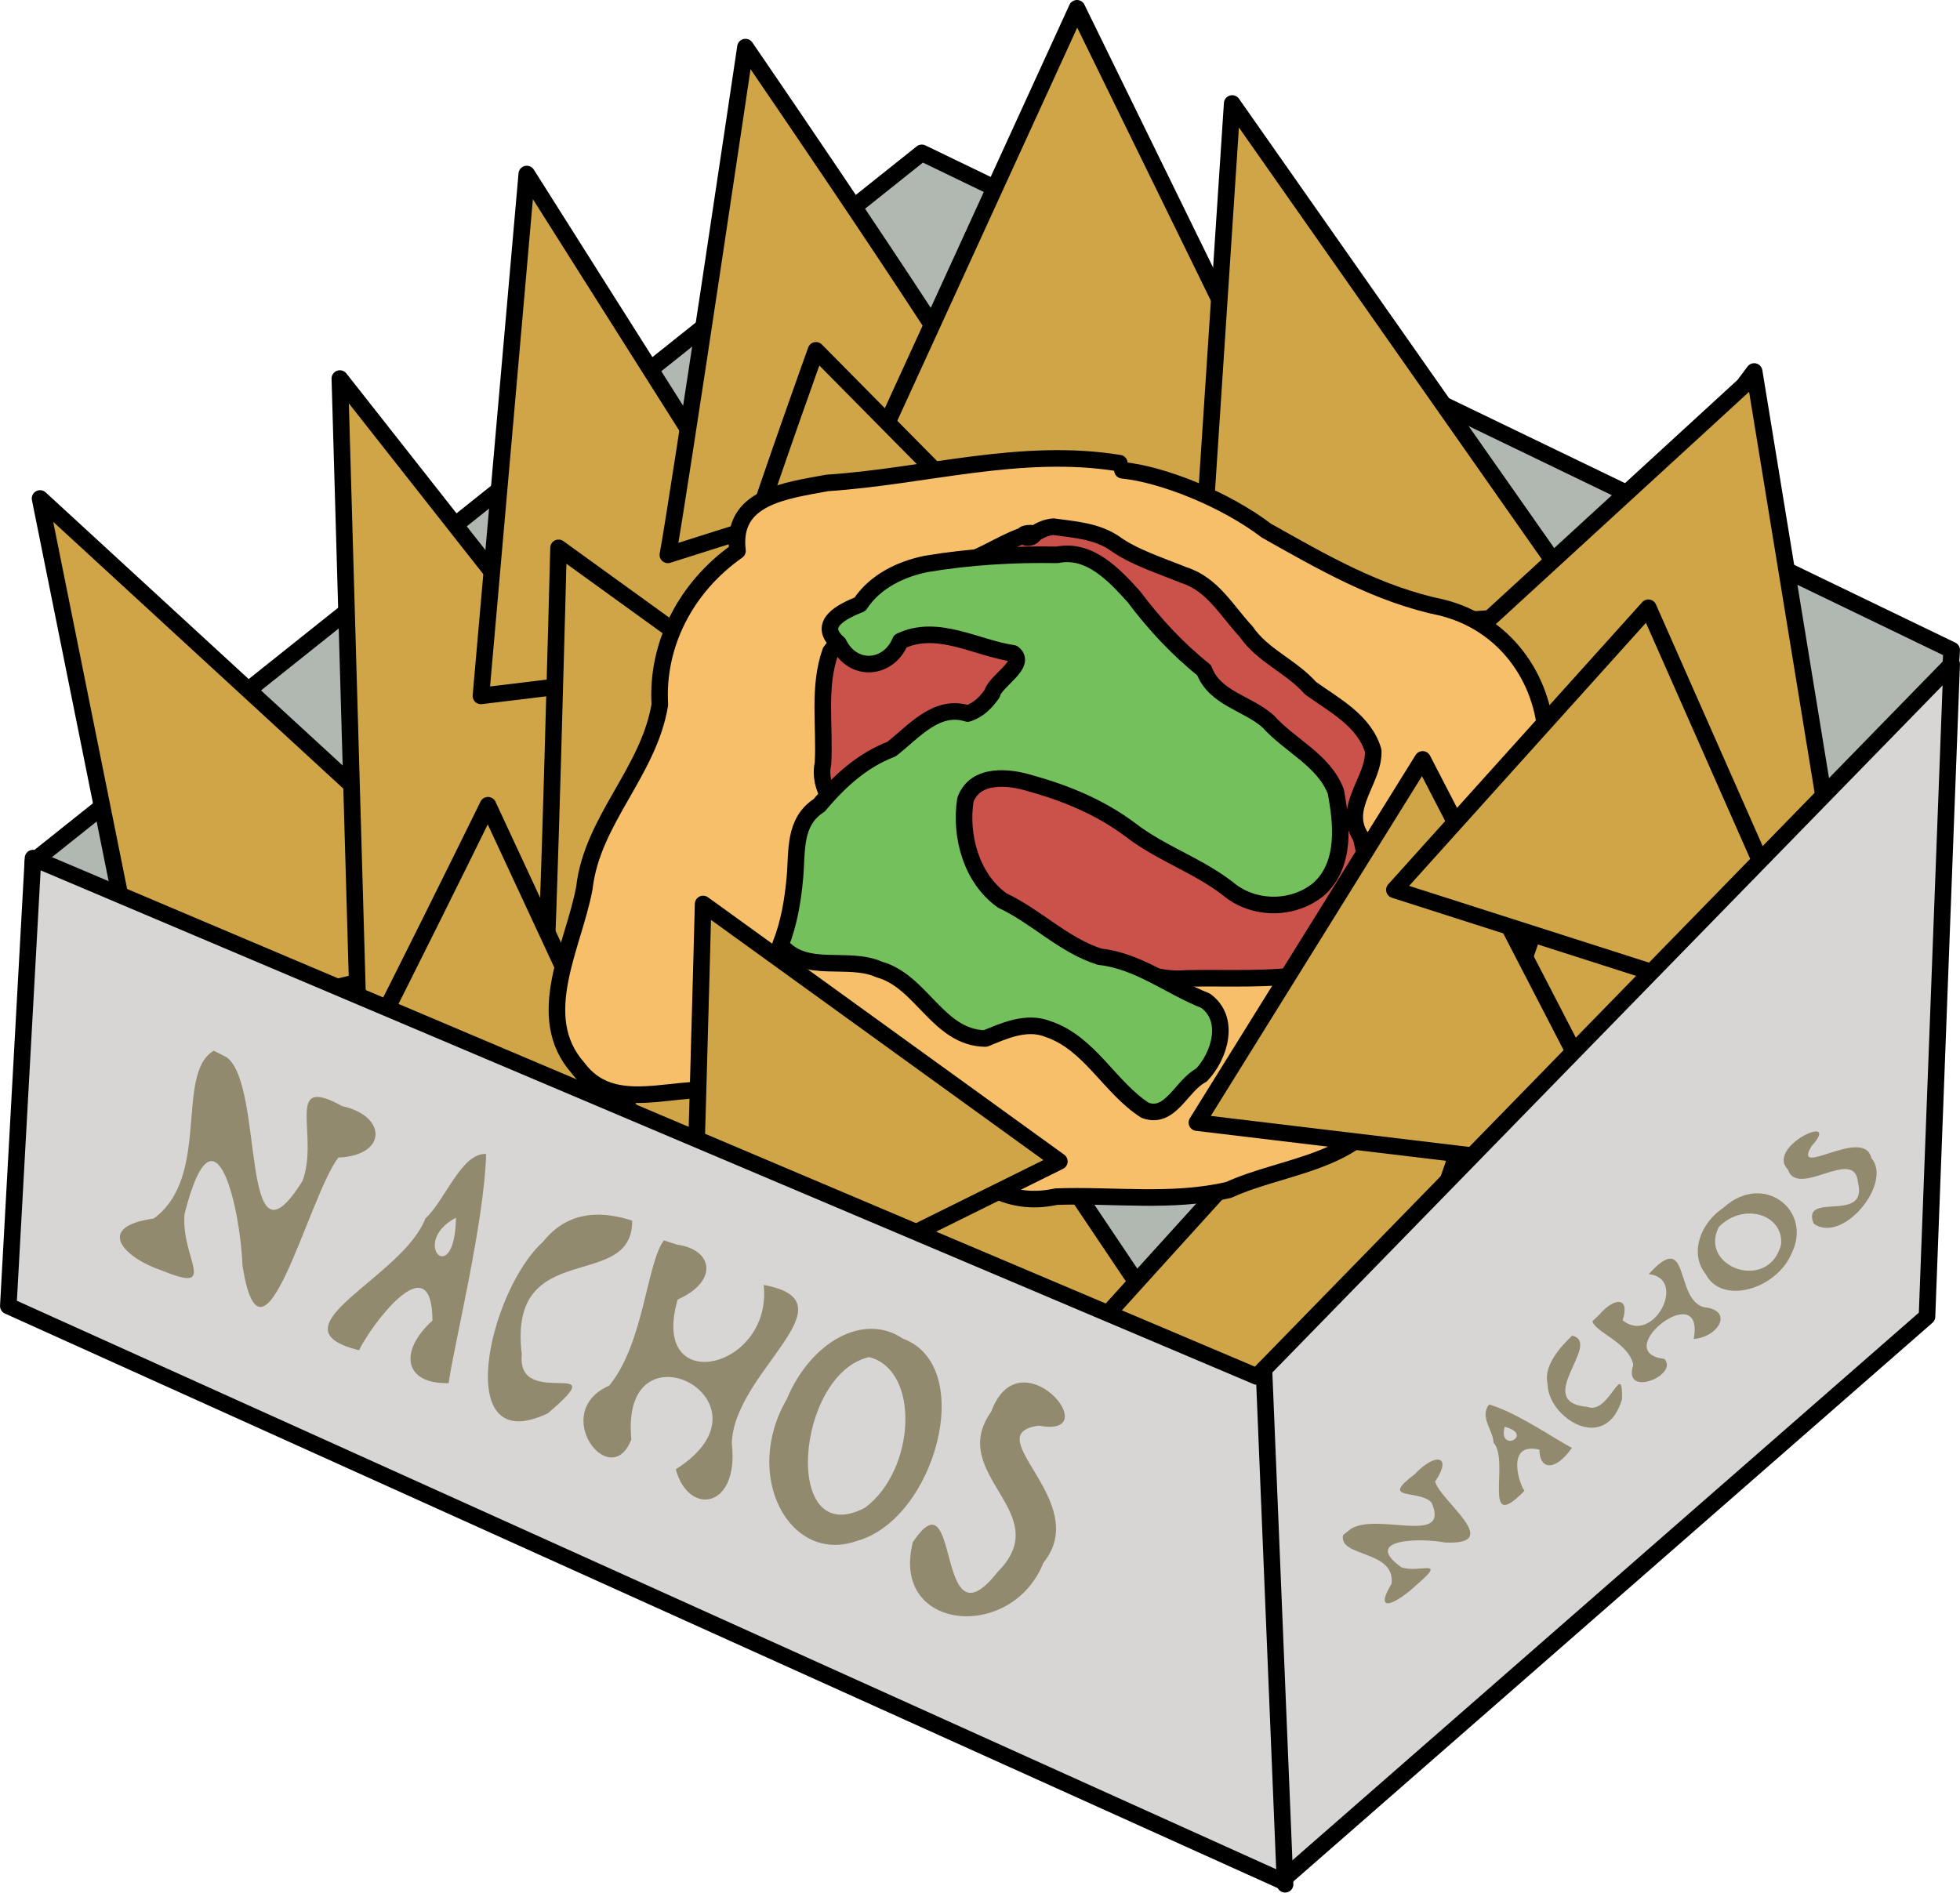 <?xml version="1.0" encoding="UTF-8"?>
<svg width="166.89mm" height="161.19mm" version="1.1" viewBox="0 0 591.33 571.15" xmlns="http://www.w3.org/2000/svg">
<g transform="translate(-59.219 -199.63)">
<g>
<path d="m69.168 459.65 268.16-213.89 310.72 150.04-11.705 201.12-193.67 164.94-375.63-167.07z" fill="#b1b7b1" fill-rule="evenodd" stroke="#000" stroke-linecap="round" stroke-linejoin="round" stroke-width="5"/>
<path d="m104.28 513.92-32.988-163.87 145.78 134.08-111.73 26.603z" fill="#d0a547" fill-rule="evenodd" stroke="#000" stroke-linecap="round" stroke-linejoin="round" stroke-width="5"/>
<path d="m168.13 536.26-6.385-222.4 90.45 114.92-52.142 90.45z" fill="#d0a547" fill-rule="evenodd" stroke="#000" stroke-linecap="round" stroke-linejoin="round" stroke-width="5"/>
<path d="m204.31 409.63 13.834-157.49 91.514 144.72z" fill="#d0a547" fill-rule="evenodd" stroke="#000" stroke-linecap="round" stroke-linejoin="round" stroke-width="5"/>
<path d="m260.71 367.07c3.192-17.026 23.411-153.23 23.411-153.23s84.065 122.37 78.745 122.37c-5.321 0-102.16 30.859-102.16 30.859z" fill="#d0a547" fill-rule="evenodd" stroke="#000" stroke-linecap="round" stroke-linejoin="round" stroke-width="5"/>
<path d="m326.68 327.7 57.462-125.57 73.424 150.04-120.25 14.898h-25.539z" fill="#d0a547" fill-rule="evenodd" stroke="#000" stroke-linecap="round" stroke-linejoin="round" stroke-width="5"/>
<path d="m223.47 497.96c1.064-8.513 4.256-133.01 4.256-133.01l107.48 77.681z" fill="#d0a547" fill-rule="evenodd" stroke="#000" stroke-linecap="round" stroke-linejoin="round" stroke-width="5"/>
<path d="m420.33 392.61 10.641-161.75 107.48 153.23z" fill="#d0a547" fill-rule="evenodd" stroke="#000" stroke-linecap="round" stroke-linejoin="round" stroke-width="5"/>
<path d="m308.59 641.61 42.565-130.89 97.899 145.78-144.72-12.769z" fill="#d0a547" fill-rule="evenodd" stroke="#000" stroke-linecap="round" stroke-linejoin="round" stroke-width="5"/>
<path d="m485.24 495.83c-5.321 4.256-112.8 123.44-112.8 123.44l147.91 13.834z" fill="#d0a547" fill-rule="evenodd" stroke="#000" stroke-linecap="round" stroke-linejoin="round" stroke-width="5"/>
<path d="m542.7 420.28-58.527 170.26 126.63-20.218-64.911-148.98z" fill="#d0a547" fill-rule="evenodd" stroke="#000" stroke-linecap="round" stroke-linejoin="round" stroke-width="5"/>
<path d="m585.27 315.99-115.99 106.41 145.78 52.142-26.603-162.81z" fill="#d0a547" fill-rule="evenodd" stroke="#000" stroke-linecap="round" stroke-linejoin="round" stroke-width="5"/>
<path d="m201.12 587.34 45.757-124.5 95.771 146.85z" fill="#d0a547" fill-rule="evenodd" stroke="#000" stroke-linecap="round" stroke-linejoin="round" stroke-width="5"/>
<path d="m147.91 556.48c4.256-3.192 58.527-113.86 58.527-113.86l56.398 121.31z" fill="#d0a547" fill-rule="evenodd" stroke="#000" stroke-linecap="round" stroke-linejoin="round" stroke-width="5"/>
<path d="m305.4 305.35s-46.821 129.82-39.372 129.82c7.449 0 128.76-39.372 128.76-39.372z" fill="#d0a547" fill-rule="evenodd" stroke="#000" stroke-linecap="round" stroke-linejoin="round" stroke-width="5"/>
<path d="m396.92 339.4c-29.668-4.855-58.674 4.026-88.157 5.964-12.686 2.373-29.035 4.181-27.047 20.491-15.701 11.026-24.509 28.458-23.426 46.411-3.381 20.414-20.448 34.819-22.778 55.361-3.243 17.496-15.709 38.715-1.911 54.282 12.407 16.564 34.581 1.13 50.179 8.96 19.635 8.952 43.926-7.631 58.297 14.747 10.558 9.841 20.297 18.484 35.772 15.12 17.363-0.621 35.109 1.97 52.096-2.045 16.642-7.623 40.834-8.15 48.543-27.621 8.19-20.028 9.249-44.335 23.494-61.896 13.285-12.804 28.815-25.963 23.751-46.504-0.848-18.797-12.782-34.967-31.345-39.662-19.54-4.04-36.014-13.649-53.101-23.251-12.39-9.438-31.205-16.988-43.436-18.218" fill="#f8bf6b" fill-rule="evenodd" stroke="#000" stroke-linecap="round" stroke-linejoin="round" stroke-width="5"/>
<path d="m267.09 605.43c1.064-8.513 4.256-133.01 4.256-133.01l107.48 77.681z" fill="#d0a547" fill-rule="evenodd" stroke="#000" stroke-linecap="round" stroke-linejoin="round" stroke-width="5"/>
<path d="m371.38 360.68c-1.492 2.738-6.084-0.109-1.186-0.159-7.559 2.049-13.883 7.038-21.297 9.193-6.2 4.446-12.778 7.995-19.637 11.441-7.131 3.927-14.597 8.626-19.486 15.087-3.826 10.842-1.63 22.518-2.263 33.769-1.622 7.661 3.977 13.311 7.96 19.205 4.911 6.218 10.983 13.986 19.682 13.892 3.404 5.952 9.597 1.254 14.116 6.341 7.467 3.473 12.366 10.364 19.836 13.894 6.31 5.026 14.199 6.361 22.057 6.386 8.686 1.761 16.9 6.077 26.172 5.141 12.54-0.234 25.213 0.597 37.621-1.514 6.636-3.03 9.442-11.128 15.166-15.927 2.73-7.518 1.659-17.238-0.274-25.165-5.976-8.896 4.1-17.352 3.669-26.087-2.647-9.059-11.777-13.754-18.892-18.869-5.805-6.584-14.505-9.799-19.462-17.103-5.746-6.112-10.053-14.254-18.714-17.008-7.116-2.888-15.345-5.516-20.919-9.604-5.442-3.729-12.155-4.153-18.499-5.027-2.049 0.153-3.953 1.001-5.652 2.114z" fill="#ca524b" fill-rule="evenodd" stroke="#000" stroke-linecap="round" stroke-linejoin="round" stroke-width="5"/>
<path d="m488.43 428.79-68.104 109.6 133.01 15.962z" fill="#d0a547" fill-rule="evenodd" stroke="#000" stroke-linecap="round" stroke-linejoin="round" stroke-width="5"/>
<path d="m351.16 414.95c-9.486-3.015-16.346 5.624-22.991 10.739-8.831 3.379-15.674 9.654-21.829 16.969-7.781 5.043-6.564 13.848-7.305 21.844-0.622 6.881-1.772 13.786-4.343 20.232 7.459 9.053 20.259 3.188 29.758 7.453 12.848 3.506 17.775 20.652 32.062 20.828 5.757-2.369 12.421-5.413 18.896-2.854 12.615 4.243 18.546 17.622 29.296 24.53 7.723 2.803 10.824-7.418 16.993-10.643 5.515-5.793 8.89-16.881 1.254-22.435-10.757-4.207-20.134-11.993-31.961-13.28-10.935-3.471-19.086-12.137-29.352-16.942-9.357-6.643-12.857-19.505-11.16-30.393 2.943-8.111 13.192-7.041 19.804-4.936 10.738 2.969 21.095 7.301 30.046 14.036 9.15 7.06 20.319 10.662 29.424 17.767 7.74 6.487 19.729 6.468 27.436 1e-3 8.125-7.456 6.895-19.665 5.032-29.437-3.704-9.5-13.862-13.801-20.351-21.066-6.238-5.587-16.158-6.922-19.36-15.469-8.14-6.526-15.021-13.978-21.186-22.174-5.893-6.535-13.376-14.63-23.143-12.654-13.199-0.238-26.512 0.549-39.535 2.739-7.786 1.564-15.508 5.363-19.952 12.158-5.016 2.048-13.347 5.84-6.478 11.843 4.422 8.931 15.157 7.832 18.629-0.686 11.213-5.358 22.862 2.043 34.054 3.672 4.28 3.277-5.463 8.343-6.358 12.159-1.86 2.669-4.191 5.021-7.383 6.001z" fill="#74c05d" fill-rule="evenodd" stroke="#000" stroke-linecap="round" stroke-linejoin="round" stroke-width="5"/>
<path d="m556.53 383.03-76.617 85.13 133.01 42.565z" fill="#d0a547" fill-rule="evenodd" stroke="#000" stroke-linecap="round" stroke-linejoin="round" stroke-width="5"/>
<path d="m69.168 458.58 369.25 156.43 209.63-214.95-7.449 196.86-194.73 170.26-384.15-173.45z" fill="#d8d5d5" fill-rule="evenodd" stroke="#000" stroke-linecap="round" stroke-linejoin="round" stroke-width="5"/>
<path d="m440.55 612.88 6.385 155.36" fill="none" stroke="#000" stroke-linecap="round" stroke-linejoin="round" stroke-width="5"/>
<g transform="matrix(1.958 .815 -1.115 2.68 980.58 -1554.7)" fill="#918a6f" stroke-width="1px">
<path d="m4.192 772.37c6.592 1.171 13.951 21.156 16.726 8.829-0.308-5.146-8.412-9.52 1.13-8.752 6.424-0.85 8.638 2.932 2.299 5.09-1.819 4.944 2.721 25.392-6.689 14.199-3.059-4.937-13.049-15.649-10.433-2.651 1.866 4.391 9.025 6.313 0.146 6.342-5.768 0.303-11.301-1.504-3.948-4.66 5.259-6.307-5.157-14.745-1.284-18.508l2.054 0.112z"/>
<path d="m43.56 771.29c3.525 6.697 6.242 19.74 7.601 23.488-5.793 1.902-8.337-1.04-5.545-5.355-4.38-7.582-7.887 3.235-8.016 5.778-13.172 1.503 1.775-8.653 1.507-15.303 1.605-2.487 1.141-7.77 4.453-8.607zm-0.48 7.32c-4.825 4.266 3.83 7.031 0 0z"/>
<path d="m66.382 771.85c4.057 6.92-15.572 6.464-7.187 17.247 2.345 5.661 12.502-3.772 6.654 4.603-10.213 8.386-14.48-9.333-10.033-16.229 1.68-4.292 6.474-5.356 10.566-5.622z"/>
<path d="m73.567 772.37c5.054-0.987 7.501 1.853 3.104 5.24 1.616 10.613 16.336 2.927 10.502-4.834 13.088-2.084 0.698 9.583 4.51 16.534 4.482 5.897-1.698 8.705-5.982 4.671 10.412-10.828-15.748-12.393-7.471-1.106 0.233 6.014-12.312 0.688-5.847-4.265 2.254-5.429-1.75-13.19-0.761-16.125l1.945-0.115z"/>
<path d="m108.4 772.37c11.239-0.356 14.129 16.111 4.96 21.278-7.465 4.897-18.568-1.641-16.917-10.805 0.006-6.521 5.388-11.469 11.958-10.472zm-3.44 3.12c-8.746 4.554-0.879 22.144 7.681 14.633 4.616-5.608-0.201-15.446-7.681-14.633z"/>
<path d="m123.98 775.85c-0.491-8.65 16.819-2.087 7.048-0.567-7.901 3.325 11.232 5.098 8.071 12.977 0.186 8.901-16.399 12.716-18.274 3.245 2.38-8.908 8.859 9.718 12.761-0.53 4.565-8.107-12.057-7.22-9.606-15.125z"/>
</g>
<g transform="matrix(1.08 -.931 .715 .858 -90.038 2.235)" fill="#918a6f" stroke-width="1px">
<path d="m4.192 772.37c6.592 1.171 13.951 21.156 16.726 8.829-0.308-5.146-8.412-9.52 1.13-8.752 6.424-0.85 8.638 2.932 2.299 5.09-1.819 4.944 2.721 25.392-6.689 14.199-3.059-4.937-13.049-15.649-10.433-2.651 1.866 4.391 9.025 6.313 0.146 6.342-5.768 0.303-11.301-1.504-3.948-4.66 5.259-6.307-5.157-14.745-1.284-18.508l2.054 0.112z"/>
<path d="m43.56 771.29c3.525 6.697 6.242 19.74 7.601 23.488-5.793 1.902-8.337-1.04-5.545-5.355-4.38-7.582-7.887 3.235-8.016 5.778-13.172 1.503 1.775-8.653 1.507-15.303 1.605-2.487 1.141-7.77 4.453-8.607zm-0.48 7.32c-4.825 4.266 3.83 7.031 0 0z"/>
<path d="m66.382 771.85c4.057 6.92-15.572 6.464-7.187 17.247 2.345 5.661 12.502-3.772 6.654 4.603-10.213 8.386-14.48-9.333-10.033-16.229 1.68-4.292 6.474-5.356 10.566-5.622z"/>
<path d="m73.567 772.37c5.054-0.987 7.501 1.853 3.104 5.24 1.616 10.613 16.336 2.927 10.502-4.834 13.088-2.084 0.698 9.583 4.51 16.534 4.482 5.897-1.698 8.705-5.982 4.671 10.412-10.828-15.748-12.393-7.471-1.106 0.233 6.014-12.312 0.688-5.847-4.265 2.254-5.429-1.75-13.19-0.761-16.125l1.945-0.115z"/>
<path d="m108.4 772.37c11.239-0.356 14.129 16.111 4.96 21.278-7.465 4.897-18.568-1.641-16.917-10.805 0.006-6.521 5.388-11.469 11.958-10.472zm-3.44 3.12c-8.746 4.554-0.879 22.144 7.681 14.633 4.616-5.608-0.201-15.446-7.681-14.633z"/>
<path d="m123.98 775.85c-0.491-8.65 16.819-2.087 7.048-0.567-7.901 3.325 11.232 5.098 8.071 12.977 0.186 8.901-16.399 12.716-18.274 3.245 2.38-8.908 8.859 9.718 12.761-0.53 4.565-8.107-12.057-7.22-9.606-15.125z"/>
</g>
</g>
</g>
</svg>
